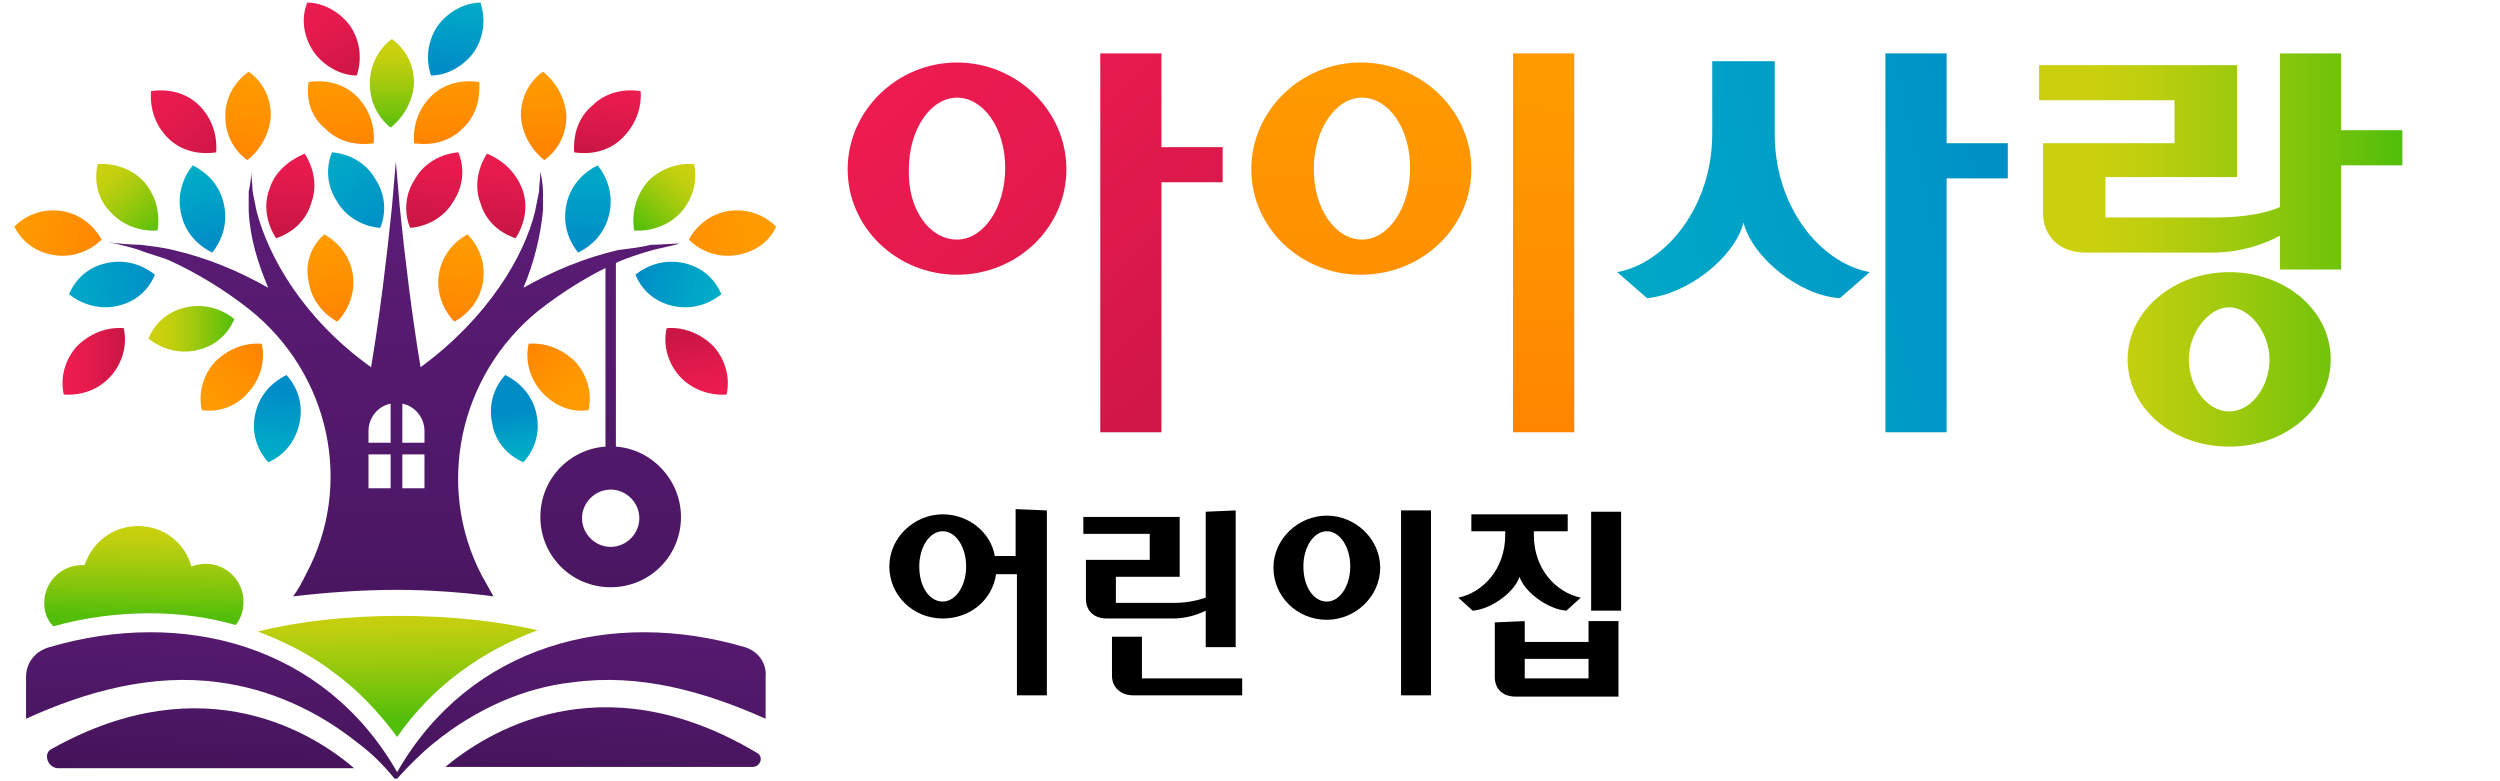 <?xml version="1.0" encoding="utf-8"?>
<!-- Generator: Adobe Illustrator 28.0.0, SVG Export Plug-In . SVG Version: 6.00 Build 0)  -->
<svg version="1.0" id="Layer_1" xmlns="http://www.w3.org/2000/svg" xmlns:xlink="http://www.w3.org/1999/xlink" x="0px" y="0px"
	 viewBox="0 0 192 60" style="enable-background:new 0 0 192 60;" xml:space="preserve">
<style type="text/css">
	.st0{fill:url(#SVGID_1_);}
	.st1{fill:url(#SVGID_00000129181688676937357430000009246317731801845153_);}
	.st2{fill:url(#SVGID_00000111902080328985694740000016485457713913719442_);}
	.st3{fill:url(#SVGID_00000183245669230315523070000004152917713997523354_);}
	.st4{fill:url(#SVGID_00000106844608438861445230000010328336003587643022_);}
	.st5{fill:url(#SVGID_00000011026566234259560020000003835871318670192575_);}
	.st6{fill:url(#SVGID_00000162330156731841122610000006577569758139770250_);}
	.st7{fill:url(#SVGID_00000017474391588084847980000009537223583635116459_);}
	.st8{fill:url(#SVGID_00000005232247732195695420000003609472487672995718_);}
	.st9{fill:url(#SVGID_00000026144618698918300020000001352000233731937461_);}
	.st10{fill:url(#SVGID_00000028289369819019132950000003221897349459895736_);}
	.st11{fill:url(#SVGID_00000183969752136019126050000014305407349293866414_);}
	.st12{fill:url(#SVGID_00000083769932263066318800000016330187897466757536_);}
	.st13{fill:url(#SVGID_00000127729551822953573900000010980406629341238663_);}
	.st14{fill:url(#SVGID_00000044893386717259171680000010250396674495213745_);}
	.st15{fill:url(#SVGID_00000064350252773428099550000014008036742838666637_);}
	.st16{fill:url(#SVGID_00000127731384828353017140000015209628892533688501_);}
	.st17{fill:url(#SVGID_00000181795179427352068340000016355372653211642253_);}
	.st18{fill:url(#SVGID_00000033328124323632850140000013287068602046475444_);}
	.st19{fill:url(#SVGID_00000150071576928135971170000005715735601295447485_);}
	.st20{fill:url(#SVGID_00000031199984760583954650000010253492722520939954_);}
	.st21{fill:url(#SVGID_00000028311907486237791180000013298873691634859958_);}
	.st22{fill:url(#SVGID_00000062173212514728989680000003181478471656984192_);}
	.st23{fill:url(#SVGID_00000150814497434568701620000006871821803064097664_);}
	.st24{fill:url(#SVGID_00000161595335481579150040000001862701104825902493_);}
	.st25{fill:url(#SVGID_00000083810534222894255090000010253701068165908353_);}
	.st26{fill:url(#SVGID_00000066476819527396142120000016050594150907672481_);}
	.st27{fill:url(#SVGID_00000080891875667672440350000000388285160268255643_);}
	.st28{fill:url(#SVGID_00000065051857930406867210000002233967095512709816_);}
	.st29{fill:url(#SVGID_00000142161056044748836150000002360864104982282943_);}
	.st30{fill:url(#SVGID_00000126310874358347274840000010658386857570370708_);}
	.st31{fill:url(#SVGID_00000150060190604535047700000013763531638042639512_);}
	.st32{fill:url(#SVGID_00000117652829693018503600000012487195019761556650_);}
	.st33{fill:url(#SVGID_00000130643710601551434030000005251281151335612066_);}
	.st34{fill:url(#SVGID_00000003083792169344385480000003192930187554118058_);}
	.st35{fill:url(#SVGID_00000074406732343268665880000010108090407844279709_);}
	.st36{fill:url(#SVGID_00000177473473447631436050000011117859788630501791_);}
	.st37{fill:url(#SVGID_00000155124865045478113890000010991662734816049804_);}
	.st38{fill:url(#SVGID_00000069395406239108300570000006633763589243680414_);}
	.st39{fill:url(#SVGID_00000003800627461458386180000008873539012585119897_);}
	.st40{fill:url(#SVGID_00000120535722645290907890000003677847821081692038_);}
</style>
<g>
	<g>
		
			<linearGradient id="SVGID_1_" gradientUnits="userSpaceOnUse" x1="46.824" y1="42.161" x2="46.961" y2="6.423" gradientTransform="matrix(1 0 0 -1 0 62)">
			<stop  offset="0" style="stop-color:#591B73"/>
			<stop  offset="0.498" style="stop-color:#4F1868"/>
			<stop  offset="0.987" style="stop-color:#431358"/>
		</linearGradient>
		<path class="st0" d="M47.3,34.3V19.8h-0.8v14.5c-2.8,0.2-5,2.5-5,5.4c0,3,2.4,5.4,5.4,5.4s5.4-2.4,5.4-5.4
			C52.3,36.9,50.1,34.5,47.3,34.3z M46.9,42c-1.2,0-2.2-1-2.2-2.2s1-2.2,2.2-2.2s2.2,1,2.2,2.2S48.1,42,46.9,42z"/>
		<g>
			
				<linearGradient id="SVGID_00000165199042176005546620000018230855813910095540_" gradientUnits="userSpaceOnUse" x1="20.845" y1="26.268" x2="21.578" y2="32.041" gradientTransform="matrix(1 0 0 -1 0 62)">
				<stop  offset="0" style="stop-color:#00AFC6"/>
				<stop  offset="0.415" style="stop-color:#00A3C7"/>
				<stop  offset="1" style="stop-color:#008CC7"/>
			</linearGradient>
			<path style="fill:url(#SVGID_00000165199042176005546620000018230855813910095540_);" d="M23,32.5c0.3-1.4-0.1-2.7-1-3.7
				c-1.2,0.6-2.1,1.6-2.4,3c-0.3,1.4,0.1,2.7,1,3.7C21.8,35,22.7,33.9,23,32.5z"/>
		</g>
		<g>
			<g>
				
					<linearGradient id="SVGID_00000101785755923439783130000013300607631245120145_" gradientUnits="userSpaceOnUse" x1="11.382" y1="36.75" x2="18.033" y2="36.75" gradientTransform="matrix(1 0 0 -1 0 62)">
					<stop  offset="0.148" style="stop-color:#CBD00E"/>
					<stop  offset="0.279" style="stop-color:#C0CF0E"/>
					<stop  offset="0.509" style="stop-color:#A2CA0D"/>
					<stop  offset="0.81" style="stop-color:#72C30B"/>
					<stop  offset="0.987" style="stop-color:#52BE0A"/>
				</linearGradient>
				<path style="fill:url(#SVGID_00000101785755923439783130000013300607631245120145_);" d="M15.1,26.9c1.4-0.3,2.4-1.2,2.9-2.4
					c-1-0.8-2.3-1.2-3.7-0.9c-1.4,0.3-2.4,1.2-2.9,2.4C12.4,26.8,13.7,27.2,15.1,26.9z"/>
			</g>
		</g>
		<g>
			
				<linearGradient id="SVGID_00000026138987997633442430000014556579113811339966_" gradientUnits="userSpaceOnUse" x1="3.079" y1="38.86" x2="12.884" y2="41.151" gradientTransform="matrix(1 0 0 -1 0 62)">
				<stop  offset="0" style="stop-color:#00AFC6"/>
				<stop  offset="0.415" style="stop-color:#00A3C7"/>
				<stop  offset="1" style="stop-color:#008CC7"/>
			</linearGradient>
			<path style="fill:url(#SVGID_00000026138987997633442430000014556579113811339966_);" d="M9,23.5c1.4-0.3,2.4-1.2,2.9-2.4
				c-1-0.8-2.3-1.2-3.7-0.9c-1.4,0.3-2.4,1.2-2.9,2.4C6.3,23.4,7.7,23.8,9,23.5z"/>
		</g>
		<g>
			
				<linearGradient id="SVGID_00000127750918175677625000000013677037669472267917_" gradientUnits="userSpaceOnUse" x1="1.229" y1="44.691" x2="7.964" y2="43.454" gradientTransform="matrix(1 0 0 -1 0 62)">
				<stop  offset="0" style="stop-color:#FF9B00"/>
				<stop  offset="0.579" style="stop-color:#FF9000"/>
				<stop  offset="1" style="stop-color:#FF8500"/>
			</linearGradient>
			<path style="fill:url(#SVGID_00000127750918175677625000000013677037669472267917_);" d="M4.2,19.6c1.4,0.2,2.7-0.3,3.6-1.2
				c-0.6-1.1-1.7-2-3.1-2.2C3.3,16,2,16.5,1.1,17.4C1.7,18.6,2.8,19.4,4.2,19.6z"/>
		</g>
		<g>
			
				<linearGradient id="SVGID_00000046323705217348026890000006133408385015337908_" gradientUnits="userSpaceOnUse" x1="7.203" y1="49.767" x2="12.334" y2="43.994" gradientTransform="matrix(1 0 0 -1 0 62)">
				<stop  offset="0.148" style="stop-color:#CBD00E"/>
				<stop  offset="0.279" style="stop-color:#C0CF0E"/>
				<stop  offset="0.509" style="stop-color:#A2CA0D"/>
				<stop  offset="0.81" style="stop-color:#72C30B"/>
				<stop  offset="0.987" style="stop-color:#52BE0A"/>
			</linearGradient>
			<path style="fill:url(#SVGID_00000046323705217348026890000006133408385015337908_);" d="M8.5,16.3c0.9,1,2.3,1.5,3.6,1.4
				c0.2-1.3-0.1-2.6-1-3.7c-0.9-1-2.3-1.5-3.6-1.4C7.2,13.9,7.5,15.3,8.5,16.3z"/>
		</g>
		<g>
			
				<linearGradient id="SVGID_00000067946399189070188040000003762869367827896759_" gradientUnits="userSpaceOnUse" x1="14.682" y1="49.679" x2="16.239" y2="42.992" gradientTransform="matrix(1 0 0 -1 0 62)">
				<stop  offset="0" style="stop-color:#00AFC6"/>
				<stop  offset="0.415" style="stop-color:#00A3C7"/>
				<stop  offset="1" style="stop-color:#008CC7"/>
			</linearGradient>
			<path style="fill:url(#SVGID_00000067946399189070188040000003762869367827896759_);" d="M13.9,16.4c0.3,1.4,1.2,2.4,2.4,3
				c0.8-1,1.2-2.3,0.9-3.7c-0.3-1.4-1.2-2.4-2.4-3C14,13.7,13.6,15,13.9,16.4z"/>
		</g>
		<g>
			
				<linearGradient id="SVGID_00000051350436732618909740000015300275723255945132_" gradientUnits="userSpaceOnUse" x1="11.321" y1="55.649" x2="17.094" y2="49.418" gradientTransform="matrix(1 0 0 -1 0 62)">
				<stop  offset="5.028150e-03" style="stop-color:#EF1B51"/>
				<stop  offset="0.397" style="stop-color:#E41A4D"/>
				<stop  offset="0.996" style="stop-color:#CA1644"/>
			</linearGradient>
			<path style="fill:url(#SVGID_00000051350436732618909740000015300275723255945132_);" d="M12.9,10.6c1,1,2.4,1.3,3.7,1.1
				c0.1-1.3-0.3-2.6-1.3-3.6S12.9,6.8,11.6,7C11.5,8.3,11.9,9.6,12.9,10.6z"/>
		</g>
		<g>
			
				<linearGradient id="SVGID_00000025420333586250142300000010521102171210133672_" gradientUnits="userSpaceOnUse" x1="23.239" y1="62.486" x2="27.638" y2="55.705" gradientTransform="matrix(1 0 0 -1 0 62)">
				<stop  offset="5.028150e-03" style="stop-color:#EF1B51"/>
				<stop  offset="0.397" style="stop-color:#E41A4D"/>
				<stop  offset="0.996" style="stop-color:#CA1644"/>
			</linearGradient>
			<path style="fill:url(#SVGID_00000025420333586250142300000010521102171210133672_);" d="M24.1,4c0.8,1.1,2.1,1.8,3.3,1.8
				c0.4-1.2,0.3-2.6-0.5-3.8c-0.8-1.1-2.1-1.8-3.3-1.8C23.1,1.4,23.3,2.8,24.1,4z"/>
		</g>
		<g>
			
				<linearGradient id="SVGID_00000091708443498893519210000001422094210404415627_" gradientUnits="userSpaceOnUse" x1="25.94" y1="56.729" x2="26.352" y2="50.75" gradientTransform="matrix(1 0 0 -1 0 62)">
				<stop  offset="0" style="stop-color:#FF9B00"/>
				<stop  offset="0.579" style="stop-color:#FF9000"/>
				<stop  offset="1" style="stop-color:#FF8500"/>
			</linearGradient>
			<path style="fill:url(#SVGID_00000091708443498893519210000001422094210404415627_);" d="M25,9.9c1,1,2.4,1.3,3.7,1.1
				c0.1-1.3-0.3-2.6-1.3-3.6S25,6.1,23.7,6.3C23.5,7.7,23.9,9,25,9.9z"/>
		</g>
		<g>
			
				<linearGradient id="SVGID_00000052787184351119698090000011998325229999670959_" gradientUnits="userSpaceOnUse" x1="22.412" y1="51.278" x2="22.229" y2="44.222" gradientTransform="matrix(1 0 0 -1 0 62)">
				<stop  offset="5.028150e-03" style="stop-color:#EF1B51"/>
				<stop  offset="0.397" style="stop-color:#E41A4D"/>
				<stop  offset="0.996" style="stop-color:#CA1644"/>
			</linearGradient>
			<path style="fill:url(#SVGID_00000052787184351119698090000011998325229999670959_);" d="M20.7,14.5c-0.5,1.3-0.2,2.7,0.5,3.8
				c1.2-0.4,2.3-1.3,2.7-2.7c0.5-1.3,0.2-2.7-0.5-3.8C22.2,12.3,21.1,13.2,20.7,14.5z"/>
		</g>
		<g>
			
				<linearGradient id="SVGID_00000005956912098270189660000003939872853077486271_" gradientUnits="userSpaceOnUse" x1="24.84" y1="43.8" x2="25.939" y2="37.615" gradientTransform="matrix(1 0 0 -1 0 62)">
				<stop  offset="0" style="stop-color:#FF9B00"/>
				<stop  offset="0.579" style="stop-color:#FF9000"/>
				<stop  offset="1" style="stop-color:#FF8500"/>
			</linearGradient>
			<path style="fill:url(#SVGID_00000005956912098270189660000003939872853077486271_);" d="M23.7,21.6c0.2,1.4,1.1,2.5,2.2,3.1
				c0.9-0.9,1.4-2.3,1.2-3.6c-0.2-1.4-1.1-2.5-2.2-3.1C23.9,18.9,23.4,20.2,23.7,21.6z"/>
		</g>
		<g>
			
				<linearGradient id="SVGID_00000096050665464627238110000009058343927270693534_" gradientUnits="userSpaceOnUse" x1="24.35" y1="51.285" x2="29.94" y2="44.046" gradientTransform="matrix(1 0 0 -1 0 62)">
				<stop  offset="0" style="stop-color:#00AFC6"/>
				<stop  offset="0.415" style="stop-color:#00A3C7"/>
				<stop  offset="1" style="stop-color:#008CC7"/>
			</linearGradient>
			<path style="fill:url(#SVGID_00000096050665464627238110000009058343927270693534_);" d="M25.9,15.5c0.7,1.2,2,1.9,3.3,2
				c0.5-1.2,0.4-2.6-0.4-3.8c-0.7-1.2-2-1.9-3.3-2C25,12.9,25.1,14.3,25.9,15.5z"/>
		</g>
		<g>
			
				<linearGradient id="SVGID_00000114066152694654397550000007346006373497323453_" gradientUnits="userSpaceOnUse" x1="19.213" y1="56.278" x2="18.869" y2="49.68" gradientTransform="matrix(1 0 0 -1 0 62)">
				<stop  offset="0" style="stop-color:#FF9B00"/>
				<stop  offset="0.579" style="stop-color:#FF9000"/>
				<stop  offset="1" style="stop-color:#FF8500"/>
			</linearGradient>
			<path style="fill:url(#SVGID_00000114066152694654397550000007346006373497323453_);" d="M17.3,8.9c0,1.4,0.6,2.6,1.7,3.4
				c1-0.8,1.7-2,1.8-3.4c0-1.4-0.6-2.6-1.7-3.4C18,6.3,17.3,7.5,17.3,8.9z"/>
		</g>
		<g>
			
				<linearGradient id="SVGID_00000161612112623475592240000006296480080327705496_" gradientUnits="userSpaceOnUse" x1="30.1" y1="59.456" x2="30.1" y2="51.851" gradientTransform="matrix(1 0 0 -1 0 62)">
				<stop  offset="0.148" style="stop-color:#CBD00E"/>
				<stop  offset="0.279" style="stop-color:#C0CF0E"/>
				<stop  offset="0.509" style="stop-color:#A2CA0D"/>
				<stop  offset="0.81" style="stop-color:#72C30B"/>
				<stop  offset="0.987" style="stop-color:#52BE0A"/>
			</linearGradient>
			<path style="fill:url(#SVGID_00000161612112623475592240000006296480080327705496_);" d="M28.4,6.4C28.4,7.8,29,9,30,9.8
				c1-0.8,1.7-2,1.8-3.4c0-1.4-0.6-2.6-1.7-3.4C29.1,3.7,28.4,5,28.4,6.4z"/>
		</g>
		<g>
			
				<linearGradient id="SVGID_00000157286249403674597970000010196726845013245593_" gradientUnits="userSpaceOnUse" x1="15.957" y1="31.253" x2="19.944" y2="35.101" gradientTransform="matrix(1 0 0 -1 0 62)">
				<stop  offset="0" style="stop-color:#FF9B00"/>
				<stop  offset="0.579" style="stop-color:#FF9000"/>
				<stop  offset="1" style="stop-color:#FF8500"/>
			</linearGradient>
			<path style="fill:url(#SVGID_00000157286249403674597970000010196726845013245593_);" d="M19.1,30.1c0.9-1,1.3-2.4,1-3.7
				c-1.3-0.1-2.6,0.4-3.6,1.4c-0.9,1-1.3,2.4-1,3.7C16.8,31.7,18.2,31.2,19.1,30.1z"/>
		</g>
		<g>
			
				<linearGradient id="SVGID_00000103228242975696848850000016977189877296515993_" gradientUnits="userSpaceOnUse" x1="35.29" y1="63.003" x2="34.832" y2="56.681" gradientTransform="matrix(1 0 0 -1 0 62)">
				<stop  offset="0" style="stop-color:#00AFC6"/>
				<stop  offset="0.415" style="stop-color:#00A3C7"/>
				<stop  offset="1" style="stop-color:#008CC7"/>
			</linearGradient>
			<path style="fill:url(#SVGID_00000103228242975696848850000016977189877296515993_);" d="M36.4,4c-0.8,1.1-2.1,1.8-3.3,1.8
				c-0.4-1.2-0.3-2.6,0.5-3.8c0.8-1.1,2.1-1.8,3.3-1.8C37.3,1.4,37.2,2.8,36.4,4z"/>
		</g>
		<g>
			
				<linearGradient id="SVGID_00000048481686858709518210000007647030139063183248_" gradientUnits="userSpaceOnUse" x1="34.028" y1="57.287" x2="34.441" y2="51.307" gradientTransform="matrix(1 0 0 -1 0 62)">
				<stop  offset="0" style="stop-color:#FF9B00"/>
				<stop  offset="0.579" style="stop-color:#FF9000"/>
				<stop  offset="1" style="stop-color:#FF8500"/>
			</linearGradient>
			<path style="fill:url(#SVGID_00000048481686858709518210000007647030139063183248_);" d="M35.5,9.9c-1,1-2.4,1.3-3.7,1.1
				c-0.1-1.3,0.3-2.6,1.3-3.6s2.4-1.3,3.7-1.1C36.9,7.7,36.5,9,35.5,9.9z"/>
		</g>
		<g>
			
				<linearGradient id="SVGID_00000081608514855205756150000003995568804478312583_" gradientUnits="userSpaceOnUse" x1="33.616" y1="51.334" x2="33.158" y2="44.553" gradientTransform="matrix(1 0 0 -1 0 62)">
				<stop  offset="5.028150e-03" style="stop-color:#EF1B51"/>
				<stop  offset="0.397" style="stop-color:#E41A4D"/>
				<stop  offset="0.996" style="stop-color:#CA1644"/>
			</linearGradient>
			<path style="fill:url(#SVGID_00000081608514855205756150000003995568804478312583_);" d="M34.8,15.5c-0.7,1.2-2,1.9-3.3,2
				c-0.5-1.2-0.4-2.6,0.4-3.8c0.7-1.2,2-1.9,3.3-2C35.7,12.9,35.6,14.3,34.8,15.5z"/>
		</g>
		<g>
			
				<linearGradient id="SVGID_00000028293185123781620940000015475617976144749247_" gradientUnits="userSpaceOnUse" x1="4.912" y1="34.25" x2="9.642" y2="34.25" gradientTransform="matrix(1 0 0 -1 0 62)">
				<stop  offset="5.028150e-03" style="stop-color:#EF1B51"/>
				<stop  offset="0.397" style="stop-color:#E41A4D"/>
				<stop  offset="0.996" style="stop-color:#CA1644"/>
			</linearGradient>
			<path style="fill:url(#SVGID_00000028293185123781620940000015475617976144749247_);" d="M8.5,28.9c0.9-1,1.3-2.4,1-3.7
				c-1.3-0.1-2.6,0.4-3.6,1.4c-0.9,1-1.3,2.4-1,3.7C6.3,30.4,7.6,29.9,8.5,28.9z"/>
		</g>
		<g>
			
				<linearGradient id="SVGID_00000017490645298520020410000005418827658939591867_" gradientUnits="userSpaceOnUse" x1="39.973" y1="26.773" x2="39.424" y2="30.347" gradientTransform="matrix(1 0 0 -1 0 62)">
				<stop  offset="0" style="stop-color:#00AFC6"/>
				<stop  offset="0.415" style="stop-color:#00A3C7"/>
				<stop  offset="1" style="stop-color:#008CC7"/>
			</linearGradient>
			<path style="fill:url(#SVGID_00000017490645298520020410000005418827658939591867_);" d="M37.8,32.5c-0.3-1.4,0.1-2.7,1-3.7
				c1.2,0.6,2.1,1.6,2.4,3c0.3,1.4-0.1,2.7-1,3.7C39,35,38,33.9,37.8,32.5z"/>
		</g>
		<g>
			
				<linearGradient id="SVGID_00000068674479696483047710000015018981751013927863_" gradientUnits="userSpaceOnUse" x1="55.709" y1="39.188" x2="48.837" y2="41.02" gradientTransform="matrix(1 0 0 -1 0 62)">
				<stop  offset="0" style="stop-color:#00AFC6"/>
				<stop  offset="0.415" style="stop-color:#00A3C7"/>
				<stop  offset="1" style="stop-color:#008CC7"/>
			</linearGradient>
			<path style="fill:url(#SVGID_00000068674479696483047710000015018981751013927863_);" d="M51.7,23.5c-1.4-0.3-2.4-1.2-2.9-2.4
				c1-0.8,2.3-1.2,3.7-0.9c1.4,0.3,2.4,1.2,2.9,2.4C54.4,23.4,53.1,23.8,51.7,23.5z"/>
		</g>
		<g>
			
				<linearGradient id="SVGID_00000059306460940958207870000015754113182136315039_" gradientUnits="userSpaceOnUse" x1="57.977" y1="44.453" x2="49.248" y2="42.666" gradientTransform="matrix(1 0 0 -1 0 62)">
				<stop  offset="0" style="stop-color:#FF9B00"/>
				<stop  offset="0.579" style="stop-color:#FF9000"/>
				<stop  offset="1" style="stop-color:#FF8500"/>
			</linearGradient>
			<path style="fill:url(#SVGID_00000059306460940958207870000015754113182136315039_);" d="M56.5,19.6c-1.4,0.2-2.7-0.3-3.6-1.2
				c0.6-1.1,1.7-2,3.1-2.2c1.4-0.2,2.7,0.3,3.6,1.2C59.1,18.6,57.9,19.4,56.5,19.6z"/>
		</g>
		<g>
			
				<linearGradient id="SVGID_00000013174637978341963860000005792571138725125773_" gradientUnits="userSpaceOnUse" x1="53.505" y1="49.699" x2="48.831" y2="44.384" gradientTransform="matrix(1 0 0 -1 0 62)">
				<stop  offset="0.148" style="stop-color:#CBD00E"/>
				<stop  offset="0.279" style="stop-color:#C0CF0E"/>
				<stop  offset="0.509" style="stop-color:#A2CA0D"/>
				<stop  offset="0.81" style="stop-color:#72C30B"/>
				<stop  offset="0.987" style="stop-color:#52BE0A"/>
			</linearGradient>
			<path style="fill:url(#SVGID_00000013174637978341963860000005792571138725125773_);" d="M52.3,16.3c-0.9,1-2.3,1.5-3.6,1.4
				c-0.2-1.3,0.1-2.6,1-3.7c0.9-1,2.3-1.5,3.6-1.4C53.6,13.9,53.2,15.3,52.3,16.3z"/>
		</g>
		<g>
			
				<linearGradient id="SVGID_00000054245130722498979140000018181756175858065848_" gradientUnits="userSpaceOnUse" x1="45.093" y1="50.94" x2="45.184" y2="42.967" gradientTransform="matrix(1 0 0 -1 0 62)">
				<stop  offset="0" style="stop-color:#00AFC6"/>
				<stop  offset="0.415" style="stop-color:#00A3C7"/>
				<stop  offset="1" style="stop-color:#008CC7"/>
			</linearGradient>
			<path style="fill:url(#SVGID_00000054245130722498979140000018181756175858065848_);" d="M46.8,16.4c-0.3,1.4-1.2,2.4-2.4,3
				c-0.8-1-1.2-2.3-0.9-3.7s1.2-2.4,2.4-3C46.7,13.7,47.1,15,46.8,16.4z"/>
		</g>
		<g>
			
				<linearGradient id="SVGID_00000183929393641895572140000004412672059379065777_" gradientUnits="userSpaceOnUse" x1="46.91" y1="55.931" x2="46.452" y2="50.25" gradientTransform="matrix(1 0 0 -1 0 62)">
				<stop  offset="5.028150e-03" style="stop-color:#EF1B51"/>
				<stop  offset="0.397" style="stop-color:#E41A4D"/>
				<stop  offset="0.996" style="stop-color:#CA1644"/>
			</linearGradient>
			<path style="fill:url(#SVGID_00000183929393641895572140000004412672059379065777_);" d="M47.8,10.6c-1,1-2.4,1.3-3.7,1.1
				C44,10.4,44.4,9,45.5,8.1c1-1,2.4-1.3,3.7-1.1C49.3,8.3,48.8,9.6,47.8,10.6z"/>
		</g>
		<g>
			
				<linearGradient id="SVGID_00000049184834432822819360000008888828203626884786_" gradientUnits="userSpaceOnUse" x1="38.773" y1="50.986" x2="38.315" y2="44.205" gradientTransform="matrix(1 0 0 -1 0 62)">
				<stop  offset="5.028150e-03" style="stop-color:#EF1B51"/>
				<stop  offset="0.397" style="stop-color:#E41A4D"/>
				<stop  offset="0.996" style="stop-color:#CA1644"/>
			</linearGradient>
			<path style="fill:url(#SVGID_00000049184834432822819360000008888828203626884786_);" d="M40.1,14.5c0.5,1.3,0.2,2.7-0.5,3.8
				c-1.2-0.4-2.3-1.3-2.7-2.7c-0.5-1.3-0.2-2.7,0.5-3.8C38.6,12.3,39.6,13.2,40.1,14.5z"/>
		</g>
		<g>
			
				<linearGradient id="SVGID_00000160173782443992889070000017482393960634446512_" gradientUnits="userSpaceOnUse" x1="35.67" y1="43.695" x2="35.12" y2="37.51" gradientTransform="matrix(1 0 0 -1 0 62)">
				<stop  offset="0" style="stop-color:#FF9B00"/>
				<stop  offset="0.579" style="stop-color:#FF9000"/>
				<stop  offset="1" style="stop-color:#FF8500"/>
			</linearGradient>
			<path style="fill:url(#SVGID_00000160173782443992889070000017482393960634446512_);" d="M37.1,21.6c-0.2,1.4-1.1,2.5-2.2,3.1
				c-0.9-0.9-1.4-2.3-1.2-3.6c0.2-1.4,1.1-2.5,2.2-3.1C36.8,18.9,37.3,20.2,37.1,21.6z"/>
		</g>
		<g>
			
				<linearGradient id="SVGID_00000135692429332771492600000009159598161308061317_" gradientUnits="userSpaceOnUse" x1="41.632" y1="56.297" x2="41.838" y2="50.73" gradientTransform="matrix(1 0 0 -1 0 62)">
				<stop  offset="0" style="stop-color:#FF9B00"/>
				<stop  offset="0.579" style="stop-color:#FF9000"/>
				<stop  offset="1" style="stop-color:#FF8500"/>
			</linearGradient>
			<path style="fill:url(#SVGID_00000135692429332771492600000009159598161308061317_);" d="M43.5,8.9c0,1.4-0.6,2.6-1.7,3.4
				c-1-0.8-1.7-2-1.8-3.4c0-1.4,0.6-2.6,1.7-3.4C42.7,6.3,43.4,7.5,43.5,8.9z"/>
		</g>
		<g>
			
				<linearGradient id="SVGID_00000108275879201537611600000004245846073633464991_" gradientUnits="userSpaceOnUse" x1="44.108" y1="31.641" x2="40.809" y2="35.489" gradientTransform="matrix(1 0 0 -1 0 62)">
				<stop  offset="0" style="stop-color:#FF9B00"/>
				<stop  offset="0.579" style="stop-color:#FF9000"/>
				<stop  offset="1" style="stop-color:#FF8500"/>
			</linearGradient>
			<path style="fill:url(#SVGID_00000108275879201537611600000004245846073633464991_);" d="M41.6,30.1c-0.9-1-1.3-2.4-1-3.7
				c1.3-0.1,2.6,0.4,3.6,1.4c0.9,1,1.3,2.4,1,3.7C43.9,31.7,42.6,31.2,41.6,30.1z"/>
		</g>
		<g>
			
				<linearGradient id="SVGID_00000046317336613973366110000017123314707653354676_" gradientUnits="userSpaceOnUse" x1="54.297" y1="31.116" x2="52.922" y2="36.523" gradientTransform="matrix(1 0 0 -1 0 62)">
				<stop  offset="5.028150e-03" style="stop-color:#EF1B51"/>
				<stop  offset="0.397" style="stop-color:#E41A4D"/>
				<stop  offset="0.996" style="stop-color:#CA1644"/>
			</linearGradient>
			<path style="fill:url(#SVGID_00000046317336613973366110000017123314707653354676_);" d="M52.2,28.9c-0.9-1-1.3-2.4-1-3.7
				c1.3-0.1,2.6,0.4,3.6,1.4c0.9,1,1.3,2.4,1,3.7C54.5,30.4,53.1,29.9,52.2,28.9z"/>
		</g>
		<g>
			
				<linearGradient id="SVGID_00000083782271682717556000000002418209619554380690_" gradientUnits="userSpaceOnUse" x1="30.255" y1="42.097" x2="30.392" y2="6.359" gradientTransform="matrix(1 0 0 -1 0 62)">
				<stop  offset="0" style="stop-color:#591B73"/>
				<stop  offset="0.498" style="stop-color:#4F1868"/>
				<stop  offset="0.987" style="stop-color:#431358"/>
			</linearGradient>
			<path style="fill:url(#SVGID_00000083782271682717556000000002418209619554380690_);" d="M50,18.8c-0.8,0.2-1.7,0.3-2.5,0.4
				c-2.6,0.6-5,1.6-7.3,2.9c0.8-1.9,1.3-3.9,1.5-5.9c0-0.5,0-1,0-1.5c0-0.4-0.1-1.1-0.2-1.5c0,0.4-0.1,1.1-0.1,1.5
				c-0.1,0.5-0.2,1-0.3,1.5c-0.8,3.4-3.6,8.2-8.8,12c-0.7-4.2-1.2-8.4-1.6-12.3c-0.1-1.2-0.2-2.4-0.3-3.5c0-0.2,0-0.3,0-0.4
				c0,0.1,0,0.3,0,0.4c-0.1,1.1-0.2,2.3-0.3,3.5c-0.4,3.9-0.9,8.1-1.6,12.3c-5.2-3.7-7.9-8.5-8.8-12c-0.1-0.5-0.2-1-0.3-1.5
				c0-0.4-0.1-1.1-0.1-1.5c0,0.4-0.1,1.1-0.2,1.5c0,0.5,0,1,0,1.5c0.1,2.1,0.7,4,1.5,5.9c-2.3-1.3-4.7-2.3-7.3-2.9
				c-0.8-0.2-1.7-0.3-2.5-0.4c-0.6,0-1.9-0.1-2.5-0.2c0.6,0.1,1.8,0.4,2.4,0.6c0.7,0.3,1.6,0.5,2.3,0.8c2.2,1,4.3,2.3,6.2,3.8
				c6.1,4.9,8,13.4,4.3,20.3c-0.3,0.6-0.6,1.2-1,1.7c2.6-0.3,5.3-0.5,8-0.5c2.5,0,5.1,0.2,7.4,0.5c-0.3-0.5-0.6-1.1-0.9-1.6
				c-3.6-6.9-1.7-15.4,4.3-20.3c1.9-1.5,4-2.8,6.2-3.8c0.7-0.3,1.6-0.6,2.3-0.8c0.6-0.2,1.8-0.4,2.4-0.6
				C51.9,18.7,50.6,18.8,50,18.8z M30,37.5h-1.7v-2.6H30V37.5z M30,34h-1.7v-0.9c0-1,0.7-1.9,1.7-2.1V34z M32.6,37.5h-1.7v-2.6h1.7
				V37.5z M32.6,34h-1.7v-3c1,0.2,1.7,1.1,1.7,2.1V34z"/>
			<g>
				
					<linearGradient id="SVGID_00000124865124707603512130000017386015568556322203_" gradientUnits="userSpaceOnUse" x1="46.821" y1="15.244" x2="46.203" y2="0.812" gradientTransform="matrix(1 0 0 -1 0 62)">
					<stop  offset="0" style="stop-color:#591B73"/>
					<stop  offset="0.498" style="stop-color:#4F1868"/>
					<stop  offset="0.987" style="stop-color:#431358"/>
				</linearGradient>
				<path style="fill:url(#SVGID_00000124865124707603512130000017386015568556322203_);" d="M58.1,57.8
					c-12.1-7.2-20.9-1.4-23.9,1.1h23.6C58.4,58.9,58.7,58.1,58.1,57.8z"/>
				<g>
					
						<linearGradient id="SVGID_00000116919449233265011920000008317481147973629117_" gradientUnits="userSpaceOnUse" x1="11.128" y1="22.801" x2="11.037" y2="14.553" gradientTransform="matrix(1 0 0 -1 0 62)">
						<stop  offset="0.148" style="stop-color:#CBD00E"/>
						<stop  offset="0.279" style="stop-color:#C0CF0E"/>
						<stop  offset="0.509" style="stop-color:#A2CA0D"/>
						<stop  offset="0.81" style="stop-color:#72C30B"/>
						<stop  offset="0.987" style="stop-color:#52BE0A"/>
					</linearGradient>
					<path style="fill:url(#SVGID_00000116919449233265011920000008317481147973629117_);" d="M18.1,48c0.4-0.5,0.6-1.1,0.6-1.8
						c0-1.6-1.3-2.9-2.9-2.9c-0.4,0-0.8,0.1-1.1,0.2c-0.5-1.8-2.1-3.1-4.1-3.1c-1.9,0-3.5,1.2-4.1,3c-0.1,0-0.1,0-0.2,0
						c-1.6,0-2.9,1.3-2.9,2.9c0,0.7,0.2,1.3,0.7,1.8c2.5-0.7,5-1,7.4-1C13.8,47.1,16,47.4,18.1,48z"/>
					
						<linearGradient id="SVGID_00000061471140500266473230000012290146475885745084_" gradientUnits="userSpaceOnUse" x1="30.493" y1="16.609" x2="30.677" y2="6.713" gradientTransform="matrix(1 0 0 -1 0 62)">
						<stop  offset="0.148" style="stop-color:#CBD00E"/>
						<stop  offset="0.279" style="stop-color:#C0CF0E"/>
						<stop  offset="0.509" style="stop-color:#A2CA0D"/>
						<stop  offset="0.81" style="stop-color:#72C30B"/>
						<stop  offset="0.987" style="stop-color:#52BE0A"/>
					</linearGradient>
					<path style="fill:url(#SVGID_00000061471140500266473230000012290146475885745084_);" d="M30.5,56.6c2.7-3.9,6.5-6.6,10.8-8.2
						c-3.1-0.7-6.7-1.1-10.6-1.1c-4,0-7.7,0.4-10.9,1.2c2.1,0.8,4.1,1.8,5.9,3.2C27.5,53,29.1,54.7,30.5,56.6z"/>
				</g>
				
					<linearGradient id="SVGID_00000136400376165999255550000008693413197705591429_" gradientUnits="userSpaceOnUse" x1="30.722" y1="15.934" x2="30.103" y2="1.502" gradientTransform="matrix(1 0 0 -1 0 62)">
					<stop  offset="0" style="stop-color:#591B73"/>
					<stop  offset="0.498" style="stop-color:#4F1868"/>
					<stop  offset="0.987" style="stop-color:#431358"/>
				</linearGradient>
				<path style="fill:url(#SVGID_00000136400376165999255550000008693413197705591429_);" d="M57.2,49.7c-10.2-3-21.1-0.2-26.7,9.6
					C24.9,49.5,14,46.7,3.8,49.7C2.7,50,2,50.9,2,52v3.2c4.6-2.1,9.7-3.5,14.8-2.8c3.9,0.5,7.6,2.2,10.6,4.6
					c1.1,0.8,2.1,1.8,2.9,2.8c0,0,0,0,0.1,0h0.1c0.9-1,1.9-2,2.9-2.8c3.1-2.5,6.8-4.2,10.6-4.6c5.1-0.7,10.1,0.7,14.8,2.8V52
					C58.9,50.9,58.2,50,57.2,49.7z"/>
				
					<linearGradient id="SVGID_00000134233186769032986510000000032902948189869977_" gradientUnits="userSpaceOnUse" x1="15.966" y1="16.567" x2="15.347" y2="2.134" gradientTransform="matrix(1 0 0 -1 0 62)">
					<stop  offset="0" style="stop-color:#591B73"/>
					<stop  offset="0.498" style="stop-color:#4F1868"/>
					<stop  offset="0.987" style="stop-color:#431358"/>
				</linearGradient>
				<path style="fill:url(#SVGID_00000134233186769032986510000000032902948189869977_);" d="M4,57.5c11.8-6.6,20.3-1,23.2,1.5H4.4
					C3.6,58.9,3.3,57.8,4,57.5z"/>
			</g>
		</g>
	</g>
</g>
<g>
	<g>
		
			<linearGradient id="SVGID_00000149375142923430031640000007674644848082322327_" gradientUnits="userSpaceOnUse" x1="68.955" y1="60.752" x2="97.593" y2="29.841" gradientTransform="matrix(1 0 0 -1 0 62)">
			<stop  offset="5.028150e-03" style="stop-color:#EF1B51"/>
			<stop  offset="0.397" style="stop-color:#E41A4D"/>
			<stop  offset="0.996" style="stop-color:#CA1644"/>
		</linearGradient>
		<path style="fill:url(#SVGID_00000149375142923430031640000007674644848082322327_);" d="M81.9,13c0,4.5-3.8,8.1-8.4,8.1
			s-8.4-3.6-8.4-8.1s3.8-8.2,8.4-8.2S81.9,8.5,81.9,13z M73.5,18.4c2,0,3.7-2.4,3.7-5.5s-1.7-5.4-3.7-5.4s-3.7,2.4-3.7,5.5
			C69.7,16.1,71.4,18.4,73.5,18.4z M89.2,11.3h4.7V14h-4.7v19.2h-4.7V4.1h4.7V11.3z"/>
		
			<linearGradient id="SVGID_00000018222034911146925600000002052815432207369110_" gradientUnits="userSpaceOnUse" x1="109.475" y1="57.724" x2="107.999" y2="29.384" gradientTransform="matrix(1 0 0 -1 0 62)">
			<stop  offset="0" style="stop-color:#FF9B00"/>
			<stop  offset="0.579" style="stop-color:#FF9000"/>
			<stop  offset="1" style="stop-color:#FF8500"/>
		</linearGradient>
		<path style="fill:url(#SVGID_00000018222034911146925600000002052815432207369110_);" d="M113,13c0,4.5-3.8,8.1-8.5,8.1
			c-4.6,0-8.4-3.6-8.4-8.1s3.8-8.2,8.4-8.2C109.2,4.8,113,8.5,113,13z M104.6,18.4c2,0,3.7-2.4,3.7-5.5s-1.7-5.4-3.7-5.4
			s-3.7,2.4-3.7,5.5S102.6,18.4,104.6,18.4z M120.9,33.2h-4.7V4.1h4.7V33.2z"/>
		
			<linearGradient id="SVGID_00000071521150089794041870000010957934259259292847_" gradientUnits="userSpaceOnUse" x1="114.197" y1="36.904" x2="159.551" y2="47.501" gradientTransform="matrix(1 0 0 -1 0 62)">
			<stop  offset="0" style="stop-color:#00AFC6"/>
			<stop  offset="0.415" style="stop-color:#00A3C7"/>
			<stop  offset="1" style="stop-color:#008CC7"/>
		</linearGradient>
		<path style="fill:url(#SVGID_00000071521150089794041870000010957934259259292847_);" d="M136.3,4.7v5.6c0,5.6,3.5,9.9,7.3,10.6
			l-2.3,2c-3.1-0.2-6.7-3.1-7.4-5.8c-0.7,2.7-4.3,5.5-7.4,5.8l-2.3-2c3.8-0.7,7.3-5.1,7.3-10.6V4.7H136.3z M149.5,11h4.7v2.7h-4.7
			v19.5h-4.7V4.1h4.7V11z"/>
		
			<linearGradient id="SVGID_00000154423069311535601430000015381375872646093452_" gradientUnits="userSpaceOnUse" x1="156.554" y1="42.8" x2="184.558" y2="42.8" gradientTransform="matrix(1 0 0 -1 0 62)">
			<stop  offset="0.148" style="stop-color:#CBD00E"/>
			<stop  offset="0.279" style="stop-color:#C0CF0E"/>
			<stop  offset="0.509" style="stop-color:#A2CA0D"/>
			<stop  offset="0.81" style="stop-color:#72C30B"/>
			<stop  offset="0.987" style="stop-color:#52BE0A"/>
		</linearGradient>
		<path style="fill:url(#SVGID_00000154423069311535601430000015381375872646093452_);" d="M179.8,4.1V10h4.7v2.7h-4.7v8h-4.7v-2.6
			c-1.3,0.7-3.1,1.3-5.2,1.3h-9.7c-2,0-3.3-1.2-3.3-3.1V11H167V7.7h-10.4V5h15.2v8.6h-10.1v3.1h8.5c2,0,3.8-0.3,4.9-0.8V4.1H179.8z
			 M179,27.6c0,3.8-3.5,6.7-7.8,6.7c-4.4,0-7.8-3-7.8-6.7s3.5-6.7,7.8-6.7C175.6,20.9,179,23.9,179,27.6z M168.1,27.6
			c0,2.1,1.4,4,3.1,4c1.7,0,3.1-1.9,3.1-4c0-2-1.5-4-3.1-4S168.1,25.6,168.1,27.6z"/>
	</g>
	<g>
		<path d="M80.4,39.2v14.2h-2.3v-9.3h-1.6c-0.3,2-2,3.4-4.1,3.4c-2.3,0-4.1-1.8-4.1-4s1.9-4,4.1-4c2,0,3.7,1.4,4,3.2H78v-3.6
			L80.4,39.2L80.4,39.2z M72.4,46.2c1,0,1.8-1.2,1.8-2.7s-0.8-2.7-1.8-2.7s-1.8,1.2-1.8,2.7C70.6,45.1,71.4,46.2,72.4,46.2z"/>
		<path d="M94.9,39.2v10.5h-2.3v-2.8c-0.6,0.3-1.5,0.6-2.5,0.6H85c-1,0-1.6-0.6-1.6-1.5v-3h4.9v-2h-5.1v-1.3h7.4v4.6h-4.9v2h4.5
			c1,0,1.8-0.2,2.4-0.4v-6.6L94.9,39.2L94.9,39.2z M87.7,52.1h7.7v1.3H87c-0.9,0-1.6-0.6-1.6-1.5v-3h2.3
			C87.7,48.9,87.7,52.1,87.7,52.1z"/>
		<path d="M106,43.6c0,2.2-1.9,4-4.1,4c-2.3,0-4.1-1.8-4.1-4s1.9-4,4.1-4S106,41.4,106,43.6z M101.9,46.2c1,0,1.8-1.2,1.8-2.7
			s-0.8-2.7-1.8-2.7s-1.8,1.2-1.8,2.7C100.1,45.1,100.9,46.2,101.9,46.2z M109.9,53.4h-2.3V39.2h2.3V53.4z"/>
		<path d="M112.8,39.5h7.6v1.3h-2.6v0.3c0,2.6,1.7,4.4,3.6,4.8l-1.1,1c-1.4-0.1-3.2-1.4-3.6-2.6c-0.4,1.2-2.2,2.5-3.6,2.6l-1.1-1
			c1.9-0.4,3.6-2.2,3.6-4.8v-0.3H113v-1.3H112.8z M117.1,47.7v1.6h4.9v-1.6h2.3v5.8h-7.9c-1,0-1.6-0.6-1.6-1.5v-4.2L117.1,47.7
			L117.1,47.7z M122,52.1v-1.5h-4.9v1.5H122z M124.5,46.9h-2.3v-7.6h2.3V46.9z"/>
	</g>
</g>
</svg>
